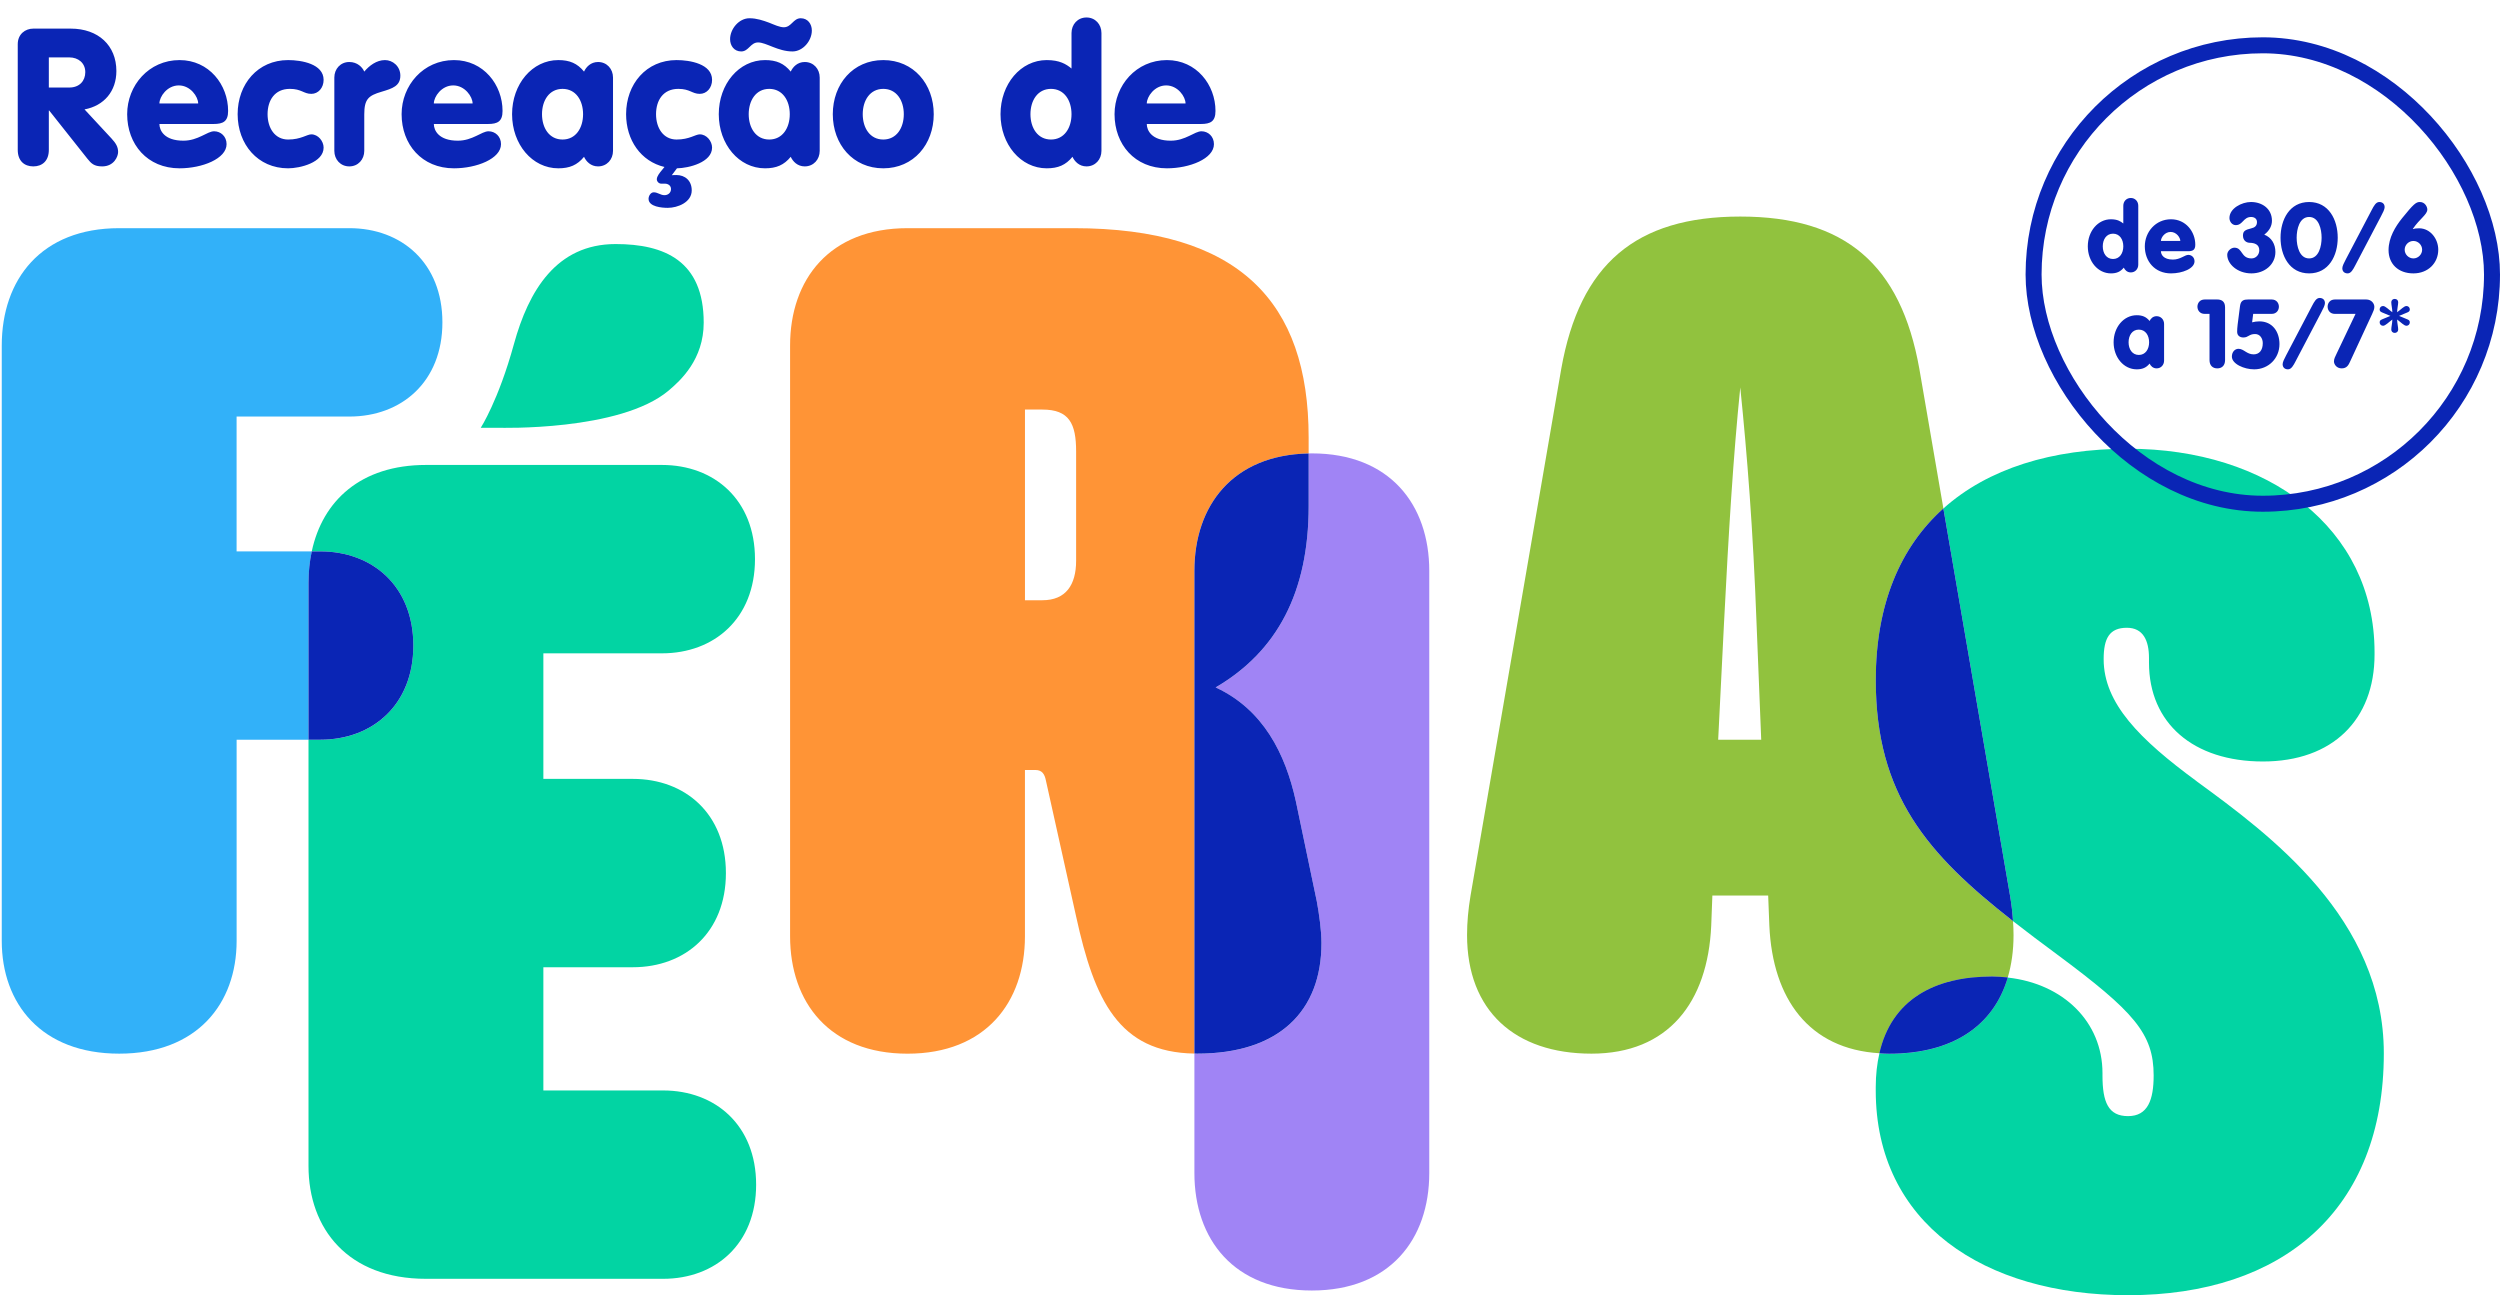 <?xml version="1.0" encoding="UTF-8"?> <svg xmlns="http://www.w3.org/2000/svg" width="938" height="486" viewBox="0 0 938 486" fill="none"><path d="M180.38 160.5C180.38 160.5 187.02 150.24 192.83 129.09C198.32 109.12 208.73 91.57 230.98 91.57C249.31 91.57 264.03 97.87 264.03 121.06C264.03 134.86 255.38 142.72 250.92 146.5C232.74 161.89 187.22 160.5 187.22 160.5H180.37H180.38Z" fill="#02D4A3"></path><path d="M116.97 206.89H88.77V156.29H131.09C150.72 156.29 165.99 143.2 165.99 120.95C165.99 98.7 150.72 85.61 131.09 85.61H44.72C15.49 85.61 0.66 104.8 0.66 129.67V353.02C0.66 376.58 15.49 395.33 44.72 395.33C73.95 395.33 88.78 376.57 88.78 353.02V277.55H115.76V218.52C115.76 214.46 116.2 210.58 116.98 206.89H116.97Z" fill="#32B1F9"></path><path d="M248.8 409.15H203.87V362.91H237.46C257.09 362.91 272.36 349.82 272.36 327.58C272.36 305.34 257.09 292.24 237.46 292.24H203.87V245.13H248.37C268 245.13 283.27 232.04 283.27 209.79C283.27 187.54 268 174.45 248.37 174.45H159.81C135.35 174.45 121.01 187.92 116.97 206.88H120.18C139.81 206.88 155.08 219.97 155.08 242.22C155.08 264.47 139.81 277.55 120.18 277.55H115.75V437.5C115.75 461.06 130.58 479.81 159.81 479.81H248.8C268.43 479.81 283.7 466.72 283.7 444.48C283.7 422.24 268.43 409.14 248.8 409.14V409.15Z" fill="#02D4A3"></path><path d="M155.08 242.22C155.08 219.97 139.81 206.88 120.18 206.88H116.97C116.18 210.58 115.75 214.46 115.75 218.51V277.54H120.18C139.81 277.54 155.08 264.45 155.08 242.21V242.22Z" fill="#0A25B5"></path><path d="M448.14 214.16V395.3C419.72 394.84 410.66 375.34 403.76 343.87L392.42 292.83C391.98 290.65 391.11 288.9 388.49 288.9H384.56V351.28C384.56 376.14 369.73 395.34 340.5 395.34C311.27 395.34 296.44 376.15 296.44 351.28V129.67C296.44 104.8 311.27 85.61 340.5 85.61H402.88C464.82 85.61 491 113.09 491 164.13V170.14C462.58 170.67 448.13 189.63 448.13 214.15L448.14 214.16ZM403.76 169.37C403.76 158.9 401.14 153.67 391.11 153.67H384.57V225.21H391.11C399.84 225.21 403.76 219.54 403.76 210.38V169.37Z" fill="#FF9436"></path><path d="M492.2 170.1C491.79 170.1 491.41 170.14 491.01 170.15V189.88C491.01 222.16 479.23 244.41 456.11 257.93C473.99 266.22 482.28 282.79 486.21 300.68L494.06 338.2C494.93 343 495.81 349.11 495.81 353.91C495.81 379.21 480.11 395.35 449.13 395.35C448.79 395.35 448.48 395.31 448.14 395.31V440.14C448.14 465 462.97 484.2 492.2 484.2C521.43 484.2 536.26 465.01 536.26 440.14V214.17C536.26 189.31 521.43 170.11 492.2 170.11V170.1Z" fill="#A084F5"></path><path d="M495.81 353.9C495.81 349.1 494.94 342.99 494.06 338.19L486.21 300.67C482.28 282.79 473.99 266.21 456.11 257.92C479.23 244.4 491.01 222.15 491.01 189.87V170.14C462.59 170.67 448.14 189.63 448.14 214.15V395.29C448.48 395.29 448.78 395.33 449.13 395.33C480.1 395.33 495.81 379.19 495.81 353.89V353.9Z" fill="#0A25B5"></path><path d="M705.16 395.18C678.78 393.6 665.11 374.89 663.86 347.35L663.42 336.01H642.48L642.05 347.35C640.74 376.14 625.91 395.33 597.12 395.33C568.33 395.33 550.44 379.19 550.44 350.84C550.44 346.04 550.88 341.24 551.75 336.01L585.78 138.4C592.76 99.14 613.7 81.25 652.96 81.25C692.22 81.25 713.16 99.14 720.14 138.4L729.16 190.78C713.11 205.17 703.8 226.56 703.8 255.17C703.8 298.34 723.2 320.52 755.29 345.6C755.41 347.36 755.48 349.11 755.48 350.85C755.48 356.7 754.72 361.99 753.31 366.76C751.39 366.55 749.44 366.4 747.42 366.4C725.79 366.4 709.75 375.08 705.17 395.18H705.16ZM660.81 277.55L659.06 233.93C657.75 198.59 655.57 171.11 652.95 145.37C650.33 171.11 648.59 199.46 646.84 233.93L644.66 277.55H660.8H660.81Z" fill="#91C23E"></path><path d="M824.19 293.12C802.81 277.41 789.29 263.89 789.29 247.32C789.29 239.47 791.47 235.54 798.01 235.54C804.12 235.54 806.3 240.34 806.3 246.88V248.63C806.3 271.31 822.88 285.71 849.05 285.71C875.22 285.71 890.93 270.01 890.93 245.58V244.71C890.93 198.03 850.8 168.37 798.45 168.37C769.94 168.37 745.89 175.78 729.15 190.79L754.16 336.03C754.72 339.37 755.07 342.52 755.28 345.61C760.48 349.67 766 353.81 771.84 358.13C800.63 379.5 808.05 387.79 808.05 403.5C808.05 412.66 805.87 418.77 798.45 418.77C791.03 418.77 788.85 413.54 788.85 403.5V402.63C788.85 383.45 774.19 369.07 753.29 366.78C747.87 385.16 732.33 395.36 708.78 395.36C707.53 395.36 706.34 395.28 705.15 395.21C704.28 399.03 703.78 403.21 703.78 407.87V409.18C703.78 458.91 744.35 485.96 798.44 485.96C856.46 485.96 894.41 454.11 894.41 395.22C894.41 344.62 851.66 313.21 824.18 293.14L824.19 293.12Z" fill="#02D4A3"></path><path d="M703.79 255.16C703.79 298.33 723.19 320.51 755.28 345.59C755.08 342.5 754.72 339.34 754.16 336.01L729.15 190.77C713.1 205.16 703.79 226.55 703.79 255.16Z" fill="#0A25B5"></path><path opacity="0.5" d="M753.3 366.76C751.38 366.55 749.43 366.4 747.41 366.4C725.78 366.4 709.74 375.08 705.16 395.18C706.36 395.25 707.54 395.33 708.79 395.33C732.34 395.33 747.87 385.13 753.3 366.75V366.76Z" fill="#0A25B5"></path><path d="M753.3 366.76C751.38 366.55 749.43 366.4 747.41 366.4C725.78 366.4 709.74 375.08 705.16 395.18C706.36 395.25 707.54 395.33 708.79 395.33C732.34 395.33 747.87 385.13 753.3 366.75V366.76Z" fill="#0A25B5"></path><path d="M6.658 56.24V16.568C6.658 12.824 9.466 10.736 12.49 10.736H26.53C36.898 10.736 43.666 17.072 43.666 26.648C43.666 34.208 39.058 39.68 31.714 41.048L41.866 51.992C43.45 53.72 44.314 55.088 44.314 57.032C44.314 58.688 42.802 62.432 38.338 62.432C35.314 62.432 34.234 61.352 32.794 59.552L18.466 41.48H18.322V56.24C18.322 60.344 15.874 62.432 12.49 62.432C9.106 62.432 6.658 60.344 6.658 56.24ZM18.322 21.536V32.84H26.026C29.842 32.84 32.002 30.32 32.002 27.08C32.002 23.624 29.338 21.536 26.026 21.536H18.322ZM80.114 46.52H59.81C59.81 48.896 61.61 52.784 68.81 52.784C74.354 52.784 77.738 49.256 80.33 49.256C82.85 49.256 85.01 51.2 85.01 54.08C85.01 59.552 75.866 63.152 67.37 63.152C55.274 63.152 47.714 54.152 47.714 42.848C47.714 32.048 55.85 22.544 67.37 22.544C78.458 22.544 85.586 31.832 85.586 41.624C85.586 45.584 83.714 46.52 80.114 46.52ZM59.81 38.816H74.354C74.354 36.296 71.474 32.048 67.082 32.048C62.69 32.048 59.81 36.296 59.81 38.816ZM89.162 42.848C89.162 31.544 96.722 22.544 108.098 22.544C113.138 22.544 121.418 23.984 121.418 29.96C121.418 32.984 119.402 35.216 116.81 35.216C113.93 35.216 113.138 33.344 108.746 33.344C103.058 33.344 100.394 37.664 100.394 42.848C100.394 48.032 103.13 52.352 108.098 52.352C112.922 52.352 115.154 50.408 116.81 50.408C119.402 50.408 121.418 53 121.418 55.376C121.418 60.992 112.562 63.152 108.098 63.152C96.722 63.152 89.162 54.152 89.162 42.848ZM125.442 56.6V29.096C125.442 25.856 127.746 23.264 131.058 23.264C134.082 23.264 135.954 25.208 136.674 26.864C138.546 24.632 141.282 22.544 144.45 22.544C147.33 22.544 150.21 24.848 150.21 28.376C150.21 32.264 147.258 33.2 143.154 34.424C138.258 35.864 136.674 37.16 136.674 42.92V56.6C136.674 59.84 134.37 62.432 131.058 62.432C127.746 62.432 125.442 59.84 125.442 56.6ZM183.082 46.52H162.778C162.778 48.896 164.578 52.784 171.778 52.784C177.322 52.784 180.706 49.256 183.298 49.256C185.818 49.256 187.978 51.2 187.978 54.08C187.978 59.552 178.834 63.152 170.338 63.152C158.242 63.152 150.682 54.152 150.682 42.848C150.682 32.048 158.818 22.544 170.338 22.544C181.426 22.544 188.554 31.832 188.554 41.624C188.554 45.584 186.682 46.52 183.082 46.52ZM162.778 38.816H177.322C177.322 36.296 174.442 32.048 170.05 32.048C165.658 32.048 162.778 36.296 162.778 38.816ZM230.002 29.096V56.6C230.002 59.84 227.698 62.432 224.386 62.432C221.65 62.432 219.922 60.56 219.13 58.832C216.61 61.928 213.73 63.152 209.482 63.152C199.69 63.152 192.13 54.152 192.13 42.848C192.13 31.544 199.69 22.544 209.482 22.544C213.73 22.544 216.61 23.768 219.13 26.864C219.922 25.136 221.65 23.264 224.386 23.264C227.698 23.264 230.002 25.856 230.002 29.096ZM211.066 33.344C206.098 33.344 203.362 37.664 203.362 42.848C203.362 48.032 206.098 52.352 211.066 52.352C216.034 52.352 218.77 48.032 218.77 42.848C218.77 37.664 216.034 33.344 211.066 33.344ZM253.994 63.152L252.05 65.744C252.626 65.672 253.202 65.672 253.778 65.672C257.018 65.672 259.538 67.76 259.538 71.432C259.538 75.896 254.282 77.984 250.538 77.984C248.45 77.984 243.338 77.624 243.338 74.6C243.338 73.52 244.13 72.152 245.282 72.152C246.794 72.152 247.802 73.232 249.314 73.232C250.61 73.232 251.762 72.368 251.762 70.928C251.762 69.488 250.466 68.912 249.53 68.912H248.09C247.226 68.912 246.434 68.12 246.434 67.256C246.434 66.104 247.658 64.664 248.378 63.8L249.314 62.648C240.458 60.56 234.914 52.568 234.914 42.848C234.914 31.544 242.474 22.544 253.85 22.544C258.89 22.544 267.17 23.984 267.17 29.96C267.17 32.984 265.154 35.216 262.562 35.216C259.682 35.216 258.89 33.344 254.498 33.344C248.81 33.344 246.146 37.664 246.146 42.848C246.146 48.032 248.882 52.352 253.85 52.352C258.674 52.352 260.906 50.408 262.562 50.408C265.154 50.408 267.17 53 267.17 55.376C267.17 60.92 258.458 63.08 253.994 63.152ZM307.554 29.096V56.6C307.554 59.84 305.25 62.432 301.938 62.432C299.202 62.432 297.474 60.56 296.682 58.832C294.162 61.928 291.282 63.152 287.034 63.152C277.242 63.152 269.682 54.152 269.682 42.848C269.682 31.544 277.242 22.544 287.034 22.544C291.282 22.544 294.162 23.768 296.682 26.864C297.474 25.136 299.202 23.264 301.938 23.264C305.25 23.264 307.554 25.856 307.554 29.096ZM288.618 33.344C283.65 33.344 280.914 37.664 280.914 42.848C280.914 48.032 283.65 52.352 288.618 52.352C293.586 52.352 296.322 48.032 296.322 42.848C296.322 37.664 293.586 33.344 288.618 33.344ZM273.93 14.696C273.93 10.88 277.242 6.848 281.202 6.848C283.938 6.848 286.386 7.712 288.546 8.504C290.706 9.368 292.578 10.232 294.09 10.232C296.97 10.232 297.618 6.848 300.426 6.848C303.09 6.848 304.602 9.008 304.602 11.456C304.602 15.272 301.29 19.304 297.33 19.304C291.93 19.304 287.466 15.92 284.442 15.92C281.562 15.92 280.914 19.304 278.106 19.304C275.442 19.304 273.93 17.144 273.93 14.696ZM331.402 22.544C342.778 22.544 350.338 31.544 350.338 42.848C350.338 54.152 342.778 63.152 331.402 63.152C320.026 63.152 312.466 54.152 312.466 42.848C312.466 31.544 320.026 22.544 331.402 22.544ZM331.402 33.344C326.434 33.344 323.698 37.664 323.698 42.848C323.698 48.032 326.434 52.352 331.402 52.352C336.37 52.352 339.106 48.032 339.106 42.848C339.106 37.664 336.37 33.344 331.402 33.344ZM413.264 12.392V56.6C413.264 59.84 410.96 62.432 407.648 62.432C404.912 62.432 403.184 60.56 402.392 58.832C399.872 61.928 396.992 63.152 392.744 63.152C382.952 63.152 375.392 54.152 375.392 42.848C375.392 31.544 382.952 22.544 392.744 22.544C397.568 22.544 400.016 24.056 402.032 25.712V12.392C402.032 9.152 404.336 6.56 407.648 6.56C410.96 6.56 413.264 9.152 413.264 12.392ZM394.328 33.344C389.36 33.344 386.624 37.664 386.624 42.848C386.624 48.032 389.36 52.352 394.328 52.352C399.296 52.352 402.032 48.032 402.032 42.848C402.032 37.664 399.296 33.344 394.328 33.344ZM450.576 46.52H430.272C430.272 48.896 432.072 52.784 439.272 52.784C444.816 52.784 448.2 49.256 450.792 49.256C453.312 49.256 455.472 51.2 455.472 54.08C455.472 59.552 446.328 63.152 437.832 63.152C425.736 63.152 418.176 54.152 418.176 42.848C418.176 32.048 426.312 22.544 437.832 22.544C448.92 22.544 456.048 31.832 456.048 41.624C456.048 45.584 454.176 46.52 450.576 46.52ZM430.272 38.816H444.816C444.816 36.296 441.936 32.048 437.544 32.048C433.152 32.048 430.272 36.296 430.272 38.816Z" fill="#0A25B5"></path><rect x="763" y="17" width="172" height="172" rx="86" stroke="#0A25B5" stroke-width="6"></rect><path d="M802.279 77.196V99.3C802.279 100.92 801.127 102.216 799.471 102.216C798.103 102.216 797.239 101.28 796.843 100.416C795.583 101.964 794.143 102.576 792.019 102.576C787.123 102.576 783.343 98.076 783.343 92.424C783.343 86.772 787.123 82.272 792.019 82.272C794.431 82.272 795.655 83.028 796.663 83.856V77.196C796.663 75.576 797.815 74.28 799.471 74.28C801.127 74.28 802.279 75.576 802.279 77.196ZM792.811 87.672C790.327 87.672 788.959 89.832 788.959 92.424C788.959 95.016 790.327 97.176 792.811 97.176C795.295 97.176 796.663 95.016 796.663 92.424C796.663 89.832 795.295 87.672 792.811 87.672ZM820.935 94.26H810.783C810.783 95.448 811.683 97.392 815.283 97.392C818.055 97.392 819.747 95.628 821.043 95.628C822.303 95.628 823.383 96.6 823.383 98.04C823.383 100.776 818.811 102.576 814.563 102.576C808.515 102.576 804.735 98.076 804.735 92.424C804.735 87.024 808.803 82.272 814.563 82.272C820.107 82.272 823.671 86.916 823.671 91.812C823.671 93.792 822.735 94.26 820.935 94.26ZM810.783 90.408H818.055C818.055 89.148 816.615 87.024 814.419 87.024C812.223 87.024 810.783 89.148 810.783 90.408ZM835.658 95.592C835.658 94.152 837.098 92.928 838.358 92.928C841.49 92.928 840.734 96.96 844.766 96.96C846.458 96.96 847.682 95.556 847.682 93.9C847.682 91.704 845.918 91.128 844.046 91.092C842.858 91.056 841.562 90.264 841.562 88.356C841.562 86.772 842.318 86.232 844.622 85.692C845.954 85.404 846.818 84.756 846.818 83.316C846.818 82.02 845.774 81.408 844.622 81.408C841.67 81.408 841.526 84.468 838.862 84.468C837.386 84.468 836.486 83.028 836.486 81.804C836.486 78.168 841.13 75.792 844.55 75.792C848.834 75.792 852.434 78.384 852.434 82.812C852.434 84.648 851.57 86.52 849.554 88.032C852.29 89.112 853.73 91.596 853.73 94.548C853.73 99.192 849.77 102.576 844.73 102.576C839.474 102.576 835.658 99.048 835.658 95.592ZM855.658 89.184C855.658 82.452 859.006 75.792 866.386 75.792C873.766 75.792 877.114 82.452 877.114 89.184C877.114 95.916 873.766 102.576 866.386 102.576C859.006 102.576 855.658 95.916 855.658 89.184ZM861.706 89.184C861.706 92.388 862.75 96.96 866.386 96.96C870.022 96.96 871.066 92.388 871.066 89.184C871.066 85.98 870.022 81.408 866.386 81.408C862.75 81.408 861.706 85.98 861.706 89.184ZM880.206 97.212L889.89 78.744C890.646 77.304 891.438 75.792 892.698 75.792C893.922 75.792 894.714 76.512 894.714 77.736C894.714 78.528 894.066 79.788 893.346 81.156L883.662 99.624C882.906 101.064 882.114 102.576 880.854 102.576C879.63 102.576 878.838 101.856 878.838 100.632C878.838 99.84 879.486 98.58 880.206 97.212ZM896.186 93.828C896.186 89.184 898.742 85.008 901.262 81.876C905.582 76.512 906.518 75.792 907.922 75.792C909.866 75.792 910.73 77.628 910.73 78.6C910.73 80.508 907.922 82.02 905.294 85.872L905.366 85.944C905.906 85.764 906.554 85.656 907.634 85.656C911.882 85.656 914.834 89.652 914.834 93.684C914.834 98.688 911.018 102.576 905.51 102.576C899.822 102.576 896.186 99.012 896.186 93.828ZM902.234 93.684C902.234 95.448 903.71 96.96 905.51 96.96C907.31 96.96 908.786 95.448 908.786 93.684C908.786 91.92 907.31 90.408 905.51 90.408C903.71 90.408 902.234 91.92 902.234 93.684Z" fill="#0A25B5"></path><path d="M811.964 121.548V135.3C811.964 136.92 810.812 138.216 809.156 138.216C807.788 138.216 806.924 137.28 806.528 136.416C805.268 137.964 803.828 138.576 801.704 138.576C796.808 138.576 793.028 134.076 793.028 128.424C793.028 122.772 796.808 118.272 801.704 118.272C803.828 118.272 805.268 118.884 806.528 120.432C806.924 119.568 807.788 118.632 809.156 118.632C810.812 118.632 811.964 119.928 811.964 121.548ZM802.496 123.672C800.012 123.672 798.644 125.832 798.644 128.424C798.644 131.016 800.012 133.176 802.496 133.176C804.98 133.176 806.348 131.016 806.348 128.424C806.348 125.832 804.98 123.672 802.496 123.672ZM829.012 135.12V117.768H827.176C825.376 117.768 824.476 116.4 824.476 115.068C824.476 113.736 825.376 112.368 827.176 112.368H831.928C833.26 112.368 834.844 112.872 834.844 115.284V135.12C834.844 137.172 833.62 138.216 831.928 138.216C830.236 138.216 829.012 137.172 829.012 135.12ZM845.392 117.768L844.996 120.936C845.788 120.72 846.832 120.576 847.696 120.576C852.664 120.576 855.256 124.5 855.256 129.108C855.256 134.4 851.188 138.576 845.752 138.576C842.008 138.576 837.4 136.56 837.4 133.788C837.4 132.06 838.516 130.872 839.884 130.872C841.9 130.872 842.944 132.96 845.572 132.96C847.624 132.96 848.992 131.484 848.992 128.748C848.992 127.02 847.984 125.328 846.112 125.328C843.772 125.328 843.628 126.624 841.72 126.624C840.316 126.624 839.38 125.832 839.38 124.5C839.38 123.744 839.416 123.06 839.56 121.8L840.46 114.78C840.748 112.584 842.044 112.368 843.556 112.368H852.34C854.14 112.368 855.04 113.736 855.04 115.068C855.04 116.4 854.14 117.768 852.34 117.768H845.392ZM857.812 133.212L867.496 114.744C868.252 113.304 869.044 111.792 870.304 111.792C871.528 111.792 872.32 112.512 872.32 113.736C872.32 114.528 871.672 115.788 870.952 117.156L861.268 135.624C860.512 137.064 859.72 138.576 858.46 138.576C857.236 138.576 856.444 137.856 856.444 136.632C856.444 135.84 857.092 134.58 857.812 133.212ZM876.636 132.816L883.8 117.768H876.024C874.224 117.768 873.324 116.4 873.324 115.068C873.324 113.736 874.224 112.368 876.024 112.368H887.832C889.74 112.368 890.856 113.844 890.856 115.14C890.856 116.004 890.496 116.76 890.028 117.804L881.856 135.444C881.208 136.884 880.596 138.216 878.58 138.216C876.744 138.216 875.7 136.74 875.7 135.588C875.7 134.652 876.204 133.716 876.636 132.816ZM896.884 118.524L893.68 117.192C892.924 116.868 892.852 116.508 892.852 116.04C892.852 115.392 893.392 114.816 894.112 114.816C895.012 114.816 896.2 116.148 897.604 117.156C897.604 115.86 897.208 114.384 897.208 113.412C897.208 112.728 897.676 112.152 898.504 112.152C899.332 112.152 899.8 112.728 899.8 113.412C899.8 114.384 899.404 115.86 899.404 117.156C900.808 116.148 901.996 114.816 902.896 114.816C903.616 114.816 904.156 115.392 904.156 116.04C904.156 116.508 904.084 116.868 903.328 117.192L900.124 118.524L903.328 119.856C904.084 120.18 904.156 120.54 904.156 121.008C904.156 121.656 903.616 122.232 902.896 122.232C901.996 122.232 900.808 120.9 899.404 119.892C899.404 121.188 899.8 122.664 899.8 123.636C899.8 124.32 899.332 124.896 898.504 124.896C897.676 124.896 897.208 124.32 897.208 123.636C897.208 122.664 897.604 121.188 897.604 119.892C896.2 120.9 895.012 122.232 894.112 122.232C893.392 122.232 892.852 121.656 892.852 121.008C892.852 120.54 892.924 120.18 893.68 119.856L896.884 118.524Z" fill="#0A25B5"></path></svg> 